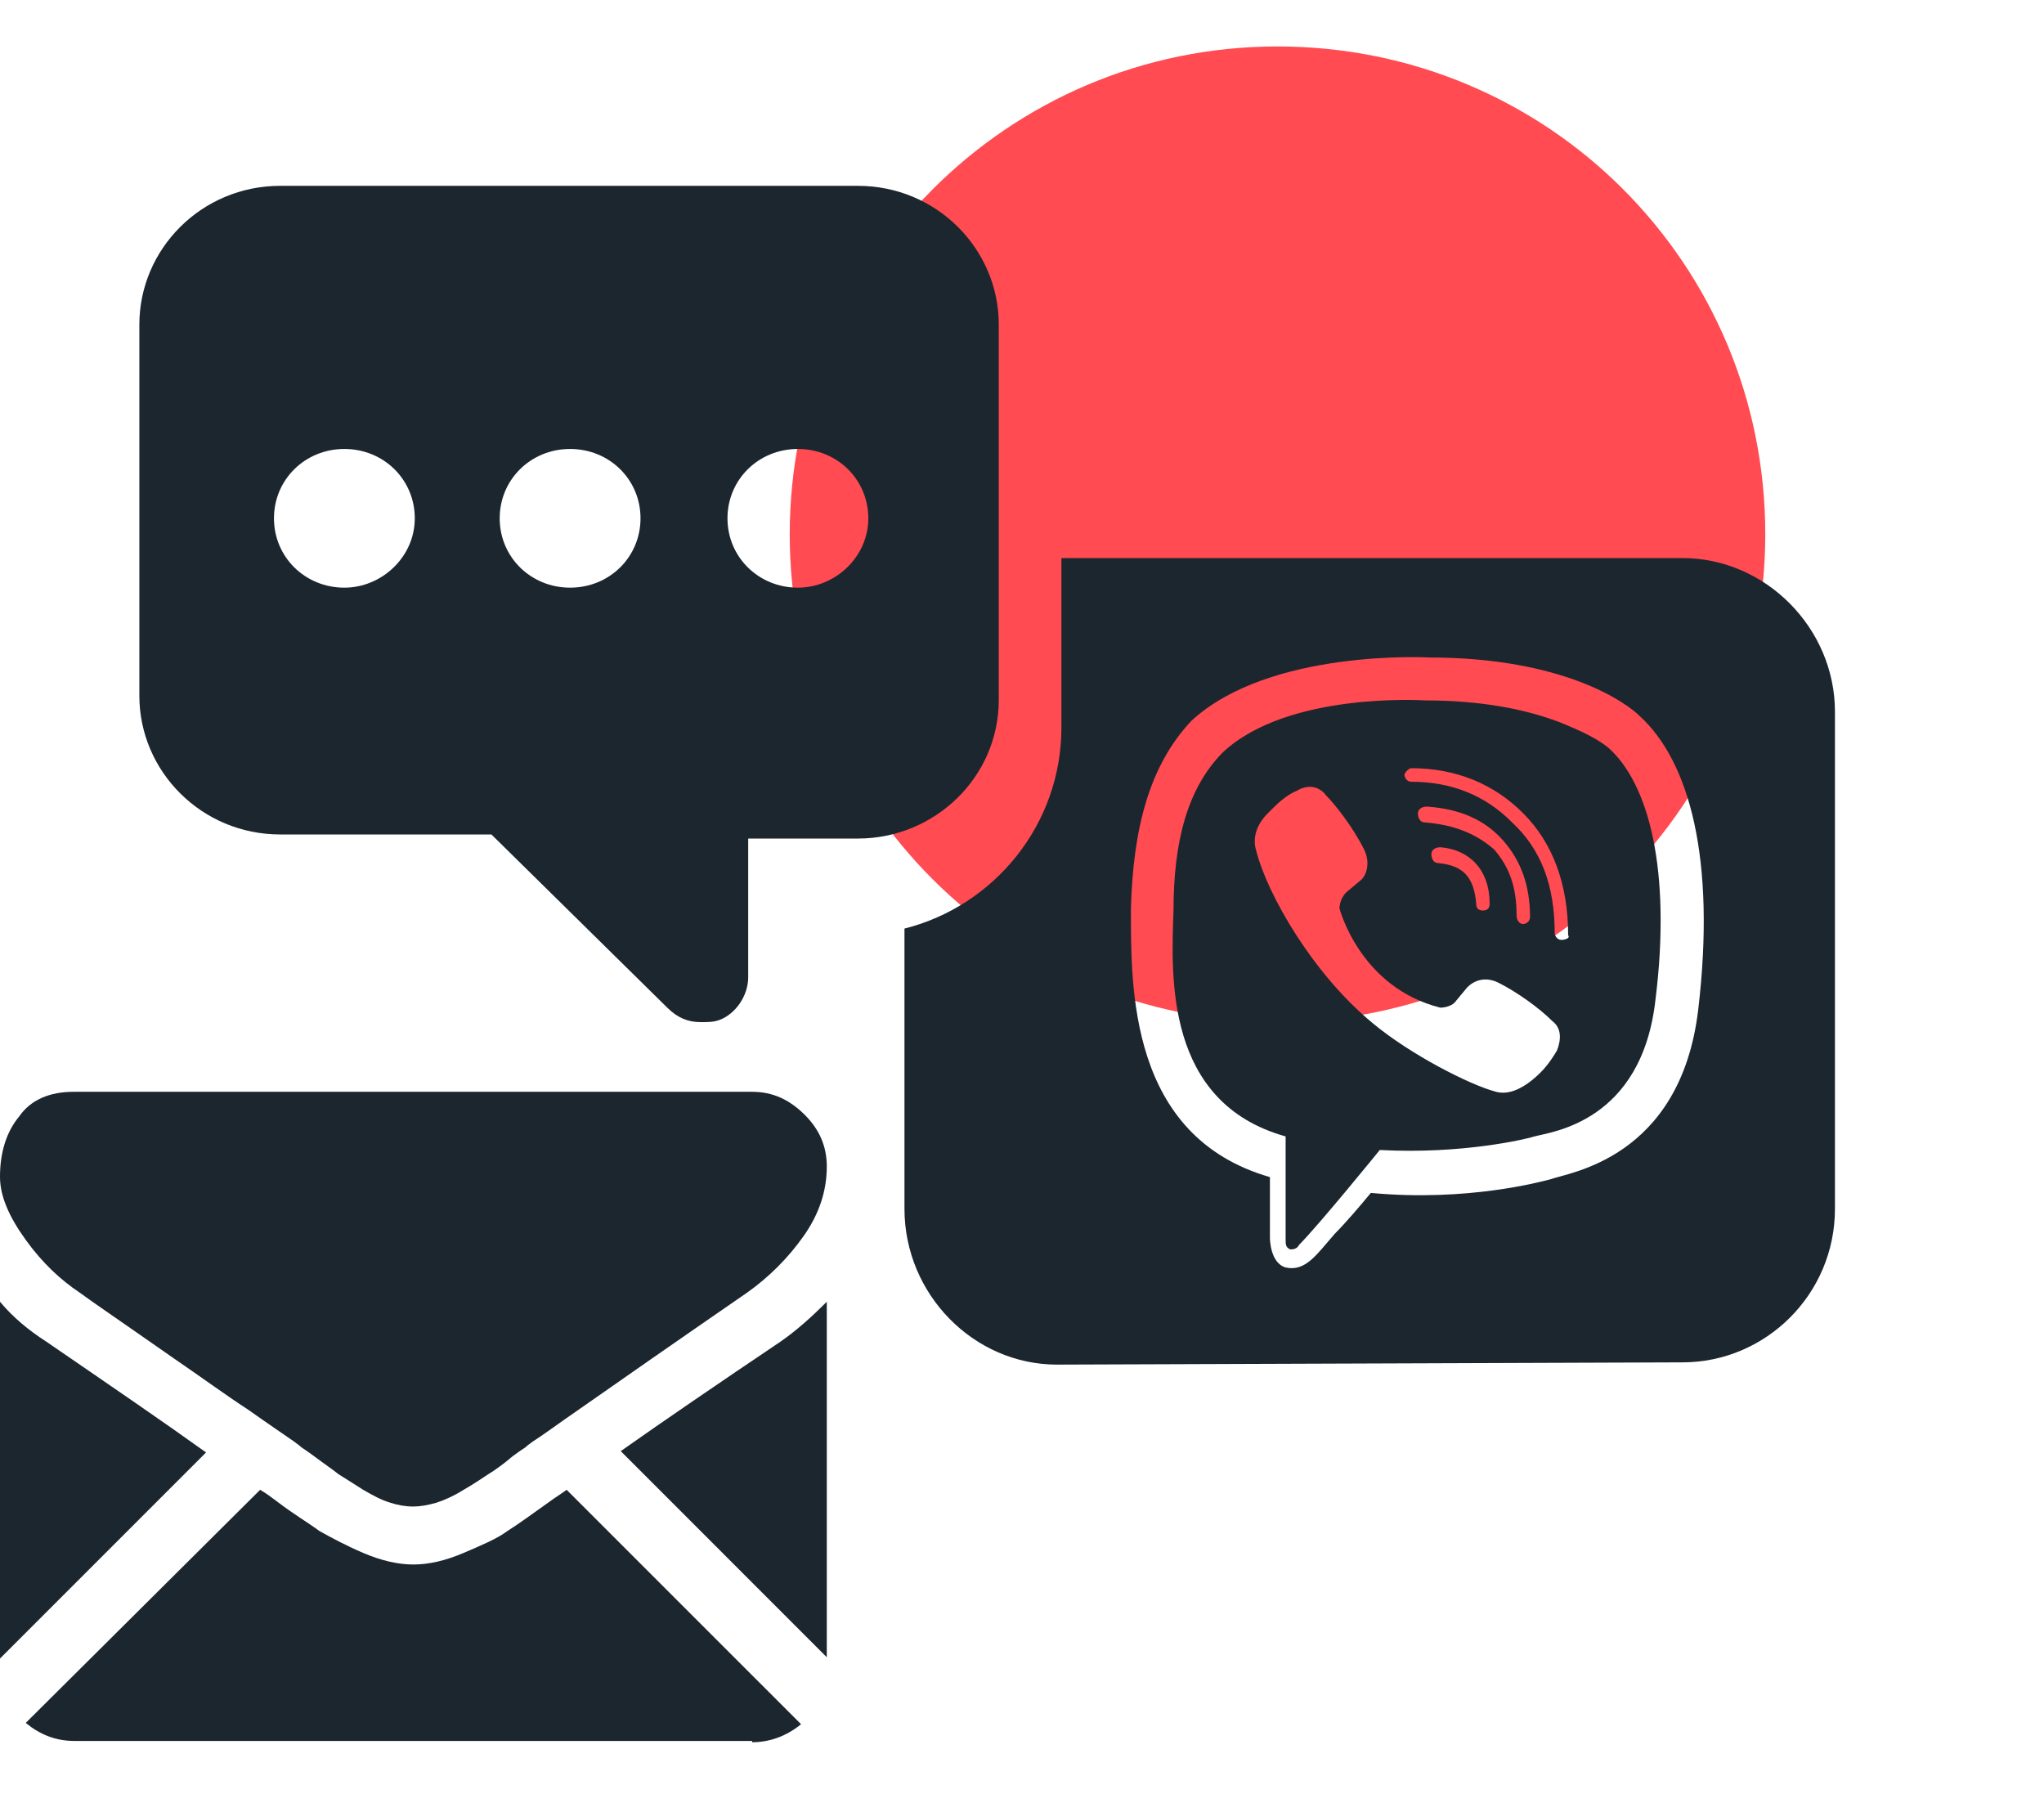 <svg width="88" height="78" viewBox="0 0 88 78" fill="none" xmlns="http://www.w3.org/2000/svg">
<path d="M76 23C76 34.545 66.644 44 55 44C43.455 44 34 34.645 34 23C34 11.455 43.355 2 55 2C66.644 2 76 11.355 76 23Z" fill="#FF4B51"/>
<path d="M36.937 8H12.063C8.675 8 6 10.722 6 13.971V29.951C6 33.2 8.675 35.922 12.063 35.922H21.157L28.735 43.385C29.181 43.824 29.627 44 30.161 44C30.518 44 30.696 44 30.964 43.912C31.677 43.649 32.212 42.858 32.212 42.068V36.098H36.937C40.236 36.098 43 33.463 43 30.127V13.971C43 10.722 40.325 8 36.937 8ZM14.826 25.298C13.133 25.298 11.795 23.98 11.795 22.312C11.795 20.644 13.133 19.327 14.826 19.327C16.52 19.327 17.858 20.644 17.858 22.312C17.858 23.98 16.431 25.298 14.826 25.298ZM24.545 25.298C22.851 25.298 21.513 23.98 21.513 22.312C21.513 20.644 22.851 19.327 24.545 19.327C26.239 19.327 27.576 20.644 27.576 22.312C27.576 23.98 26.239 25.298 24.545 25.298ZM34.352 25.298C32.658 25.298 31.32 23.98 31.32 22.312C31.32 20.644 32.658 19.327 34.352 19.327C36.046 19.327 37.383 20.644 37.383 22.312C37.383 23.98 35.957 25.298 34.352 25.298Z" fill="#1C262F"/>
<path d="M69.154 32.194C68.575 31.707 66.258 30.151 61.335 30.151C61.335 30.151 55.447 29.762 52.647 32.388C51.102 33.944 50.523 36.278 50.523 39.196C50.427 42.016 50.137 47.462 55.35 48.921V53.298C55.35 53.59 55.35 53.687 55.543 53.784C55.64 53.784 55.833 53.784 55.929 53.59C56.798 52.714 59.404 49.505 59.404 49.505C62.976 49.699 65.775 49.019 66.065 48.921C66.741 48.727 70.699 48.338 71.278 42.989C71.954 37.543 70.988 33.75 69.154 32.194ZM67.03 45.226C66.741 45.712 66.451 46.101 65.969 46.49C65.486 46.879 64.907 47.171 64.328 46.976C63.266 46.684 60.756 45.42 59.115 44.059C56.508 41.919 54.578 38.515 54.095 36.667C53.902 36.084 54.095 35.5 54.578 35.014C54.964 34.625 55.35 34.236 55.833 34.041C56.315 33.75 56.798 33.847 57.088 34.236C57.474 34.625 58.246 35.598 58.729 36.57C59.018 37.154 58.825 37.737 58.535 37.932L57.956 38.418C57.667 38.71 57.667 39.099 57.667 39.099C57.667 39.099 58.535 42.503 62.011 43.378C62.011 43.378 62.493 43.378 62.686 43.086L63.169 42.503C63.459 42.211 63.941 42.016 64.521 42.308C65.293 42.697 66.258 43.378 66.837 43.961C67.224 44.253 67.224 44.739 67.03 45.226ZM61.335 35.403C61.142 35.403 61.045 35.209 61.045 35.014C61.045 34.82 61.239 34.722 61.431 34.722C62.88 34.82 63.941 35.306 64.714 36.181C65.486 37.056 65.872 38.126 65.872 39.488C65.872 39.682 65.679 39.779 65.582 39.779C65.389 39.779 65.293 39.585 65.293 39.391C65.293 38.223 65.003 37.348 64.328 36.57C63.555 35.889 62.59 35.5 61.335 35.403ZM64.134 38.904C64.134 39.099 64.038 39.196 63.845 39.196C63.652 39.196 63.555 39.099 63.555 38.904C63.459 37.737 62.976 37.251 61.914 37.154C61.721 37.154 61.625 36.959 61.625 36.765C61.625 36.57 61.818 36.473 62.011 36.473C63.266 36.57 64.134 37.445 64.134 38.904ZM67.224 40.46C67.03 40.46 66.934 40.266 66.934 40.169C66.934 38.126 66.355 36.57 65.1 35.403C63.941 34.236 62.493 33.653 60.756 33.653C60.563 33.653 60.466 33.458 60.466 33.361C60.466 33.264 60.659 33.069 60.756 33.069C62.686 33.069 64.328 33.75 65.582 35.014C66.837 36.278 67.513 38.029 67.513 40.266C67.61 40.363 67.416 40.46 67.224 40.46ZM69.154 32.194C68.575 31.707 66.258 30.151 61.335 30.151C61.335 30.151 55.447 29.762 52.647 32.388C51.102 33.944 50.523 36.278 50.523 39.196C50.427 42.016 50.137 47.462 55.35 48.921V53.298C55.35 53.59 55.35 53.687 55.543 53.784C55.64 53.784 55.833 53.784 55.929 53.59C56.798 52.714 59.404 49.505 59.404 49.505C62.976 49.699 65.775 49.019 66.065 48.921C66.741 48.727 70.699 48.338 71.278 42.989C71.954 37.543 70.988 33.75 69.154 32.194ZM67.03 45.226C66.741 45.712 66.451 46.101 65.969 46.49C65.486 46.879 64.907 47.171 64.328 46.976C63.266 46.684 60.756 45.42 59.115 44.059C56.508 41.919 54.578 38.515 54.095 36.667C53.902 36.084 54.095 35.5 54.578 35.014C54.964 34.625 55.35 34.236 55.833 34.041C56.315 33.75 56.798 33.847 57.088 34.236C57.474 34.625 58.246 35.598 58.729 36.57C59.018 37.154 58.825 37.737 58.535 37.932L57.956 38.418C57.667 38.71 57.667 39.099 57.667 39.099C57.667 39.099 58.535 42.503 62.011 43.378C62.011 43.378 62.493 43.378 62.686 43.086L63.169 42.503C63.459 42.211 63.941 42.016 64.521 42.308C65.293 42.697 66.258 43.378 66.837 43.961C67.224 44.253 67.224 44.739 67.03 45.226ZM61.335 35.403C61.142 35.403 61.045 35.209 61.045 35.014C61.045 34.82 61.239 34.722 61.431 34.722C62.88 34.82 63.941 35.306 64.714 36.181C65.486 37.056 65.872 38.126 65.872 39.488C65.872 39.682 65.679 39.779 65.582 39.779C65.389 39.779 65.293 39.585 65.293 39.391C65.293 38.223 65.003 37.348 64.328 36.57C63.555 35.889 62.59 35.5 61.335 35.403ZM64.134 38.904C64.134 39.099 64.038 39.196 63.845 39.196C63.652 39.196 63.555 39.099 63.555 38.904C63.459 37.737 62.976 37.251 61.914 37.154C61.721 37.154 61.625 36.959 61.625 36.765C61.625 36.57 61.818 36.473 62.011 36.473C63.266 36.57 64.134 37.445 64.134 38.904ZM67.224 40.46C67.03 40.46 66.934 40.266 66.934 40.169C66.934 38.126 66.355 36.57 65.1 35.403C63.941 34.236 62.493 33.653 60.756 33.653C60.563 33.653 60.466 33.458 60.466 33.361C60.466 33.264 60.659 33.069 60.756 33.069C62.686 33.069 64.328 33.75 65.582 35.014C66.837 36.278 67.513 38.029 67.513 40.266C67.61 40.363 67.416 40.46 67.224 40.46ZM69.154 32.194C68.575 31.707 66.258 30.151 61.335 30.151C61.335 30.151 55.447 29.762 52.647 32.388C51.102 33.944 50.523 36.278 50.523 39.196C50.427 42.016 50.137 47.462 55.35 48.921V53.298C55.35 53.59 55.35 53.687 55.543 53.784C55.64 53.784 55.833 53.784 55.929 53.59C56.798 52.714 59.404 49.505 59.404 49.505C62.976 49.699 65.775 49.019 66.065 48.921C66.741 48.727 70.699 48.338 71.278 42.989C71.954 37.543 70.988 33.75 69.154 32.194ZM67.03 45.226C66.741 45.712 66.451 46.101 65.969 46.49C65.486 46.879 64.907 47.171 64.328 46.976C63.266 46.684 60.756 45.42 59.115 44.059C56.508 41.919 54.578 38.515 54.095 36.667C53.902 36.084 54.095 35.5 54.578 35.014C54.964 34.625 55.35 34.236 55.833 34.041C56.315 33.75 56.798 33.847 57.088 34.236C57.474 34.625 58.246 35.598 58.729 36.57C59.018 37.154 58.825 37.737 58.535 37.932L57.956 38.418C57.667 38.71 57.667 39.099 57.667 39.099C57.667 39.099 58.535 42.503 62.011 43.378C62.011 43.378 62.493 43.378 62.686 43.086L63.169 42.503C63.459 42.211 63.941 42.016 64.521 42.308C65.293 42.697 66.258 43.378 66.837 43.961C67.224 44.253 67.224 44.739 67.03 45.226ZM61.335 35.403C61.142 35.403 61.045 35.209 61.045 35.014C61.045 34.82 61.239 34.722 61.431 34.722C62.88 34.82 63.941 35.306 64.714 36.181C65.486 37.056 65.872 38.126 65.872 39.488C65.872 39.682 65.679 39.779 65.582 39.779C65.389 39.779 65.293 39.585 65.293 39.391C65.293 38.223 65.003 37.348 64.328 36.57C63.555 35.889 62.59 35.5 61.335 35.403ZM64.134 38.904C64.134 39.099 64.038 39.196 63.845 39.196C63.652 39.196 63.555 39.099 63.555 38.904C63.459 37.737 62.976 37.251 61.914 37.154C61.721 37.154 61.625 36.959 61.625 36.765C61.625 36.57 61.818 36.473 62.011 36.473C63.266 36.57 64.134 37.445 64.134 38.904ZM67.224 40.46C67.03 40.46 66.934 40.266 66.934 40.169C66.934 38.126 66.355 36.57 65.1 35.403C63.941 34.236 62.493 33.653 60.756 33.653C60.563 33.653 60.466 33.458 60.466 33.361C60.466 33.264 60.659 33.069 60.756 33.069C62.686 33.069 64.328 33.75 65.582 35.014C66.837 36.278 67.513 38.029 67.513 40.266C67.61 40.363 67.416 40.46 67.224 40.46ZM69.154 32.194C68.575 31.707 66.258 30.151 61.335 30.151C61.335 30.151 55.447 29.762 52.647 32.388C51.102 33.944 50.523 36.278 50.523 39.196C50.427 42.016 50.137 47.462 55.35 48.921V53.298C55.35 53.59 55.35 53.687 55.543 53.784C55.64 53.784 55.833 53.784 55.929 53.59C56.798 52.714 59.404 49.505 59.404 49.505C62.976 49.699 65.775 49.019 66.065 48.921C66.741 48.727 70.699 48.338 71.278 42.989C71.954 37.543 70.988 33.75 69.154 32.194ZM67.03 45.226C66.741 45.712 66.451 46.101 65.969 46.49C65.486 46.879 64.907 47.171 64.328 46.976C63.266 46.684 60.756 45.42 59.115 44.059C56.508 41.919 54.578 38.515 54.095 36.667C53.902 36.084 54.095 35.5 54.578 35.014C54.964 34.625 55.35 34.236 55.833 34.041C56.315 33.75 56.798 33.847 57.088 34.236C57.474 34.625 58.246 35.598 58.729 36.57C59.018 37.154 58.825 37.737 58.535 37.932L57.956 38.418C57.667 38.71 57.667 39.099 57.667 39.099C57.667 39.099 58.535 42.503 62.011 43.378C62.011 43.378 62.493 43.378 62.686 43.086L63.169 42.503C63.459 42.211 63.941 42.016 64.521 42.308C65.293 42.697 66.258 43.378 66.837 43.961C67.224 44.253 67.224 44.739 67.03 45.226ZM61.335 35.403C61.142 35.403 61.045 35.209 61.045 35.014C61.045 34.82 61.239 34.722 61.431 34.722C62.88 34.82 63.941 35.306 64.714 36.181C65.486 37.056 65.872 38.126 65.872 39.488C65.872 39.682 65.679 39.779 65.582 39.779C65.389 39.779 65.293 39.585 65.293 39.391C65.293 38.223 65.003 37.348 64.328 36.57C63.555 35.889 62.59 35.5 61.335 35.403ZM64.134 38.904C64.134 39.099 64.038 39.196 63.845 39.196C63.652 39.196 63.555 39.099 63.555 38.904C63.459 37.737 62.976 37.251 61.914 37.154C61.721 37.154 61.625 36.959 61.625 36.765C61.625 36.57 61.818 36.473 62.011 36.473C63.266 36.57 64.134 37.445 64.134 38.904ZM67.224 40.46C67.03 40.46 66.934 40.266 66.934 40.169C66.934 38.126 66.355 36.57 65.1 35.403C63.941 34.236 62.493 33.653 60.756 33.653C60.563 33.653 60.466 33.458 60.466 33.361C60.466 33.264 60.659 33.069 60.756 33.069C62.686 33.069 64.328 33.75 65.582 35.014C66.837 36.278 67.513 38.029 67.513 40.266C67.61 40.363 67.416 40.46 67.224 40.46ZM72.436 24.024H45.697V31.318C45.697 35.5 42.801 39.002 38.94 39.974V52.033C38.94 55.729 41.932 58.744 45.504 58.744L72.436 58.647C76.008 58.647 79 55.729 79 52.033V30.638C79 27.039 76.008 24.024 72.436 24.024ZM73.112 43.475C72.34 49.894 67.513 50.477 66.741 50.769C66.355 50.866 63.169 51.742 59.018 51.353C58.535 51.936 57.956 52.617 57.474 53.103C56.701 53.978 56.219 54.757 55.35 54.562C54.674 54.367 54.674 53.298 54.674 53.298V50.672C48.593 48.921 48.689 42.503 48.689 39.099C48.786 35.695 49.462 32.972 51.296 31.027C54.674 27.915 61.528 28.304 61.528 28.304C67.32 28.304 70.023 30.249 70.602 30.832C72.726 32.777 73.884 36.959 73.112 43.475ZM61.335 30.151C61.335 30.151 55.447 29.762 52.647 32.388C51.102 33.944 50.523 36.278 50.523 39.196C50.427 42.016 50.137 47.462 55.35 48.921V53.298C55.35 53.59 55.35 53.687 55.543 53.784C55.64 53.784 55.833 53.784 55.929 53.59C56.798 52.714 59.404 49.505 59.404 49.505C62.976 49.699 65.775 49.019 66.065 48.921C66.741 48.727 70.699 48.338 71.278 42.989C71.954 37.445 70.988 33.75 69.251 32.194C68.671 31.707 66.258 30.249 61.335 30.151ZM67.03 45.226C66.741 45.712 66.451 46.101 65.969 46.49C65.486 46.879 64.907 47.171 64.328 46.976C63.266 46.684 60.756 45.42 59.115 44.059C56.508 41.919 54.578 38.515 54.095 36.667C53.902 36.084 54.095 35.5 54.578 35.014C54.964 34.625 55.35 34.236 55.833 34.041C56.315 33.75 56.798 33.847 57.088 34.236C57.474 34.625 58.246 35.598 58.729 36.57C59.018 37.154 58.825 37.737 58.535 37.932L57.956 38.418C57.667 38.71 57.667 39.099 57.667 39.099C57.667 39.099 58.535 42.503 62.011 43.378C62.011 43.378 62.493 43.378 62.686 43.086L63.169 42.503C63.459 42.211 63.941 42.016 64.521 42.308C65.293 42.697 66.258 43.378 66.837 43.961C67.224 44.253 67.224 44.739 67.03 45.226ZM61.335 35.403C61.142 35.403 61.045 35.209 61.045 35.014C61.045 34.82 61.239 34.722 61.431 34.722C62.88 34.82 63.941 35.306 64.714 36.181C65.486 37.056 65.872 38.126 65.872 39.488C65.872 39.682 65.679 39.779 65.582 39.779C65.389 39.779 65.293 39.585 65.293 39.391C65.293 38.223 65.003 37.348 64.328 36.57C63.555 35.889 62.59 35.5 61.335 35.403ZM64.134 38.904C64.134 39.099 64.038 39.196 63.845 39.196C63.652 39.196 63.555 39.099 63.555 38.904C63.459 37.737 62.976 37.251 61.914 37.154C61.721 37.154 61.625 36.959 61.625 36.765C61.625 36.57 61.818 36.473 62.011 36.473C63.266 36.57 64.134 37.445 64.134 38.904ZM67.224 40.46C67.03 40.46 66.934 40.266 66.934 40.169C66.934 38.126 66.355 36.57 65.1 35.403C63.941 34.236 62.493 33.653 60.756 33.653C60.563 33.653 60.466 33.458 60.466 33.361C60.466 33.264 60.659 33.069 60.756 33.069C62.686 33.069 64.328 33.75 65.582 35.014C66.837 36.278 67.513 38.029 67.513 40.266C67.61 40.363 67.416 40.46 67.224 40.46ZM69.154 32.194C68.575 31.707 66.258 30.151 61.335 30.151C61.335 30.151 55.447 29.762 52.647 32.388C51.102 33.944 50.523 36.278 50.523 39.196C50.427 42.016 50.137 47.462 55.35 48.921V53.298C55.35 53.59 55.35 53.687 55.543 53.784C55.64 53.784 55.833 53.784 55.929 53.59C56.798 52.714 59.404 49.505 59.404 49.505C62.976 49.699 65.775 49.019 66.065 48.921C66.741 48.727 70.699 48.338 71.278 42.989C71.954 37.543 70.988 33.75 69.154 32.194ZM67.03 45.226C66.741 45.712 66.451 46.101 65.969 46.49C65.486 46.879 64.907 47.171 64.328 46.976C63.266 46.684 60.756 45.42 59.115 44.059C56.508 41.919 54.578 38.515 54.095 36.667C53.902 36.084 54.095 35.5 54.578 35.014C54.964 34.625 55.35 34.236 55.833 34.041C56.315 33.75 56.798 33.847 57.088 34.236C57.474 34.625 58.246 35.598 58.729 36.57C59.018 37.154 58.825 37.737 58.535 37.932L57.956 38.418C57.667 38.71 57.667 39.099 57.667 39.099C57.667 39.099 58.535 42.503 62.011 43.378C62.011 43.378 62.493 43.378 62.686 43.086L63.169 42.503C63.459 42.211 63.941 42.016 64.521 42.308C65.293 42.697 66.258 43.378 66.837 43.961C67.224 44.253 67.224 44.739 67.03 45.226ZM61.335 35.403C61.142 35.403 61.045 35.209 61.045 35.014C61.045 34.82 61.239 34.722 61.431 34.722C62.88 34.82 63.941 35.306 64.714 36.181C65.486 37.056 65.872 38.126 65.872 39.488C65.872 39.682 65.679 39.779 65.582 39.779C65.389 39.779 65.293 39.585 65.293 39.391C65.293 38.223 65.003 37.348 64.328 36.57C63.555 35.889 62.59 35.5 61.335 35.403ZM64.134 38.904C64.134 39.099 64.038 39.196 63.845 39.196C63.652 39.196 63.555 39.099 63.555 38.904C63.459 37.737 62.976 37.251 61.914 37.154C61.721 37.154 61.625 36.959 61.625 36.765C61.625 36.57 61.818 36.473 62.011 36.473C63.266 36.57 64.134 37.445 64.134 38.904ZM67.224 40.46C67.03 40.46 66.934 40.266 66.934 40.169C66.934 38.126 66.355 36.57 65.1 35.403C63.941 34.236 62.493 33.653 60.756 33.653C60.563 33.653 60.466 33.458 60.466 33.361C60.466 33.264 60.659 33.069 60.756 33.069C62.686 33.069 64.328 33.75 65.582 35.014C66.837 36.278 67.513 38.029 67.513 40.266C67.61 40.363 67.416 40.46 67.224 40.46ZM69.154 32.194C68.575 31.707 66.258 30.151 61.335 30.151C61.335 30.151 55.447 29.762 52.647 32.388C51.102 33.944 50.523 36.278 50.523 39.196C50.427 42.016 50.137 47.462 55.35 48.921V53.298C55.35 53.59 55.35 53.687 55.543 53.784C55.64 53.784 55.833 53.784 55.929 53.59C56.798 52.714 59.404 49.505 59.404 49.505C62.976 49.699 65.775 49.019 66.065 48.921C66.741 48.727 70.699 48.338 71.278 42.989C71.954 37.543 70.988 33.75 69.154 32.194ZM67.03 45.226C66.741 45.712 66.451 46.101 65.969 46.49C65.486 46.879 64.907 47.171 64.328 46.976C63.266 46.684 60.756 45.42 59.115 44.059C56.508 41.919 54.578 38.515 54.095 36.667C53.902 36.084 54.095 35.5 54.578 35.014C54.964 34.625 55.35 34.236 55.833 34.041C56.315 33.75 56.798 33.847 57.088 34.236C57.474 34.625 58.246 35.598 58.729 36.57C59.018 37.154 58.825 37.737 58.535 37.932L57.956 38.418C57.667 38.71 57.667 39.099 57.667 39.099C57.667 39.099 58.535 42.503 62.011 43.378C62.011 43.378 62.493 43.378 62.686 43.086L63.169 42.503C63.459 42.211 63.941 42.016 64.521 42.308C65.293 42.697 66.258 43.378 66.837 43.961C67.224 44.253 67.224 44.739 67.03 45.226ZM61.335 35.403C61.142 35.403 61.045 35.209 61.045 35.014C61.045 34.82 61.239 34.722 61.431 34.722C62.88 34.82 63.941 35.306 64.714 36.181C65.486 37.056 65.872 38.126 65.872 39.488C65.872 39.682 65.679 39.779 65.582 39.779C65.389 39.779 65.293 39.585 65.293 39.391C65.293 38.223 65.003 37.348 64.328 36.57C63.555 35.889 62.59 35.5 61.335 35.403ZM64.134 38.904C64.134 39.099 64.038 39.196 63.845 39.196C63.652 39.196 63.555 39.099 63.555 38.904C63.459 37.737 62.976 37.251 61.914 37.154C61.721 37.154 61.625 36.959 61.625 36.765C61.625 36.57 61.818 36.473 62.011 36.473C63.266 36.57 64.134 37.445 64.134 38.904ZM67.224 40.46C67.03 40.46 66.934 40.266 66.934 40.169C66.934 38.126 66.355 36.57 65.1 35.403C63.941 34.236 62.493 33.653 60.756 33.653C60.563 33.653 60.466 33.458 60.466 33.361C60.466 33.264 60.659 33.069 60.756 33.069C62.686 33.069 64.328 33.75 65.582 35.014C66.837 36.278 67.513 38.029 67.513 40.266C67.61 40.363 67.416 40.46 67.224 40.46ZM69.154 32.194C68.575 31.707 66.258 30.151 61.335 30.151C61.335 30.151 55.447 29.762 52.647 32.388C51.102 33.944 50.523 36.278 50.523 39.196C50.427 42.016 50.137 47.462 55.35 48.921V53.298C55.35 53.59 55.35 53.687 55.543 53.784C55.64 53.784 55.833 53.784 55.929 53.59C56.798 52.714 59.404 49.505 59.404 49.505C62.976 49.699 65.775 49.019 66.065 48.921C66.741 48.727 70.699 48.338 71.278 42.989C71.954 37.543 70.988 33.75 69.154 32.194ZM67.03 45.226C66.741 45.712 66.451 46.101 65.969 46.49C65.486 46.879 64.907 47.171 64.328 46.976C63.266 46.684 60.756 45.42 59.115 44.059C56.508 41.919 54.578 38.515 54.095 36.667C53.902 36.084 54.095 35.5 54.578 35.014C54.964 34.625 55.35 34.236 55.833 34.041C56.315 33.75 56.798 33.847 57.088 34.236C57.474 34.625 58.246 35.598 58.729 36.57C59.018 37.154 58.825 37.737 58.535 37.932L57.956 38.418C57.667 38.71 57.667 39.099 57.667 39.099C57.667 39.099 58.535 42.503 62.011 43.378C62.011 43.378 62.493 43.378 62.686 43.086L63.169 42.503C63.459 42.211 63.941 42.016 64.521 42.308C65.293 42.697 66.258 43.378 66.837 43.961C67.224 44.253 67.224 44.739 67.03 45.226ZM61.335 35.403C61.142 35.403 61.045 35.209 61.045 35.014C61.045 34.82 61.239 34.722 61.431 34.722C62.88 34.82 63.941 35.306 64.714 36.181C65.486 37.056 65.872 38.126 65.872 39.488C65.872 39.682 65.679 39.779 65.582 39.779C65.389 39.779 65.293 39.585 65.293 39.391C65.293 38.223 65.003 37.348 64.328 36.57C63.555 35.889 62.59 35.5 61.335 35.403ZM64.134 38.904C64.134 39.099 64.038 39.196 63.845 39.196C63.652 39.196 63.555 39.099 63.555 38.904C63.459 37.737 62.976 37.251 61.914 37.154C61.721 37.154 61.625 36.959 61.625 36.765C61.625 36.57 61.818 36.473 62.011 36.473C63.266 36.57 64.134 37.445 64.134 38.904ZM67.224 40.46C67.03 40.46 66.934 40.266 66.934 40.169C66.934 38.126 66.355 36.57 65.1 35.403C63.941 34.236 62.493 33.653 60.756 33.653C60.563 33.653 60.466 33.458 60.466 33.361C60.466 33.264 60.659 33.069 60.756 33.069C62.686 33.069 64.328 33.75 65.582 35.014C66.837 36.278 67.513 38.029 67.513 40.266C67.61 40.363 67.416 40.46 67.224 40.46ZM69.154 32.194C68.575 31.707 66.258 30.151 61.335 30.151C61.335 30.151 55.447 29.762 52.647 32.388C51.102 33.944 50.523 36.278 50.523 39.196C50.427 42.016 50.137 47.462 55.35 48.921V53.298C55.35 53.59 55.35 53.687 55.543 53.784C55.64 53.784 55.833 53.784 55.929 53.59C56.798 52.714 59.404 49.505 59.404 49.505C62.976 49.699 65.775 49.019 66.065 48.921C66.741 48.727 70.699 48.338 71.278 42.989C71.954 37.543 70.988 33.75 69.154 32.194ZM67.03 45.226C66.741 45.712 66.451 46.101 65.969 46.49C65.486 46.879 64.907 47.171 64.328 46.976C63.266 46.684 60.756 45.42 59.115 44.059C56.508 41.919 54.578 38.515 54.095 36.667C53.902 36.084 54.095 35.5 54.578 35.014C54.964 34.625 55.35 34.236 55.833 34.041C56.315 33.75 56.798 33.847 57.088 34.236C57.474 34.625 58.246 35.598 58.729 36.57C59.018 37.154 58.825 37.737 58.535 37.932L57.956 38.418C57.667 38.71 57.667 39.099 57.667 39.099C57.667 39.099 58.535 42.503 62.011 43.378C62.011 43.378 62.493 43.378 62.686 43.086L63.169 42.503C63.459 42.211 63.941 42.016 64.521 42.308C65.293 42.697 66.258 43.378 66.837 43.961C67.224 44.253 67.224 44.739 67.03 45.226ZM61.335 35.403C61.142 35.403 61.045 35.209 61.045 35.014C61.045 34.82 61.239 34.722 61.431 34.722C62.88 34.82 63.941 35.306 64.714 36.181C65.486 37.056 65.872 38.126 65.872 39.488C65.872 39.682 65.679 39.779 65.582 39.779C65.389 39.779 65.293 39.585 65.293 39.391C65.293 38.223 65.003 37.348 64.328 36.57C63.555 35.889 62.59 35.5 61.335 35.403ZM64.134 38.904C64.134 39.099 64.038 39.196 63.845 39.196C63.652 39.196 63.555 39.099 63.555 38.904C63.459 37.737 62.976 37.251 61.914 37.154C61.721 37.154 61.625 36.959 61.625 36.765C61.625 36.57 61.818 36.473 62.011 36.473C63.266 36.57 64.134 37.445 64.134 38.904ZM67.224 40.46C67.03 40.46 66.934 40.266 66.934 40.169C66.934 38.126 66.355 36.57 65.1 35.403C63.941 34.236 62.493 33.653 60.756 33.653C60.563 33.653 60.466 33.458 60.466 33.361C60.466 33.264 60.659 33.069 60.756 33.069C62.686 33.069 64.328 33.75 65.582 35.014C66.837 36.278 67.513 38.029 67.513 40.266C67.61 40.363 67.416 40.46 67.224 40.46Z" fill="#1C262F"/>
<path d="M32.381 75C33.157 75 33.878 74.723 34.488 74.224L24.396 64.133C24.175 64.299 23.898 64.465 23.676 64.632C22.899 65.186 22.29 65.63 21.846 65.907C21.402 66.24 20.737 66.517 19.961 66.85C19.185 67.182 18.464 67.349 17.799 67.349C17.133 67.349 16.412 67.182 15.636 66.85C14.86 66.517 14.25 66.184 13.751 65.907C13.307 65.574 12.642 65.186 11.921 64.632C11.7 64.465 11.478 64.299 11.2 64.133L1.109 74.168C1.719 74.667 2.385 74.945 3.216 74.945H32.381V75Z" fill="#1C262F"/>
<path d="M1.996 57.757C1.22 57.258 0.554 56.703 0 56.038V71.396L8.871 62.525C7.097 61.25 4.824 59.697 1.996 57.757Z" fill="#1C262F"/>
<path d="M33.6 57.757C30.883 59.586 28.61 61.139 26.725 62.469L35.596 71.341V56.038C34.986 56.648 34.321 57.258 33.6 57.757Z" fill="#1C262F"/>
<path d="M32.38 47H3.16C2.162 47 1.331 47.333 0.832 48.053C0.277 48.719 0 49.606 0 50.659C0 51.491 0.388 52.378 1.109 53.376C1.83 54.374 2.606 55.095 3.438 55.65C3.881 55.982 5.267 56.925 7.485 58.477C8.705 59.309 9.758 60.085 10.701 60.695C11.477 61.249 12.143 61.693 12.697 62.081C12.752 62.137 12.863 62.192 12.974 62.303C13.141 62.414 13.307 62.525 13.529 62.691C13.972 63.024 14.305 63.245 14.582 63.467C14.859 63.634 15.192 63.855 15.636 64.133C16.024 64.355 16.412 64.576 16.8 64.687C17.133 64.798 17.465 64.853 17.798 64.853C18.075 64.853 18.408 64.798 18.796 64.687C19.129 64.576 19.517 64.41 19.96 64.133C20.349 63.911 20.681 63.689 21.014 63.467C21.291 63.301 21.679 63.024 22.067 62.691C22.289 62.525 22.455 62.414 22.622 62.303C22.733 62.192 22.844 62.137 22.899 62.081C23.343 61.804 24.008 61.305 24.895 60.695C26.558 59.531 28.943 57.867 32.158 55.65C33.101 54.984 33.933 54.153 34.598 53.21C35.263 52.267 35.596 51.269 35.596 50.216C35.596 49.329 35.263 48.608 34.654 47.998C33.988 47.333 33.267 47 32.38 47Z" fill="#1C262F"/>
</svg>

